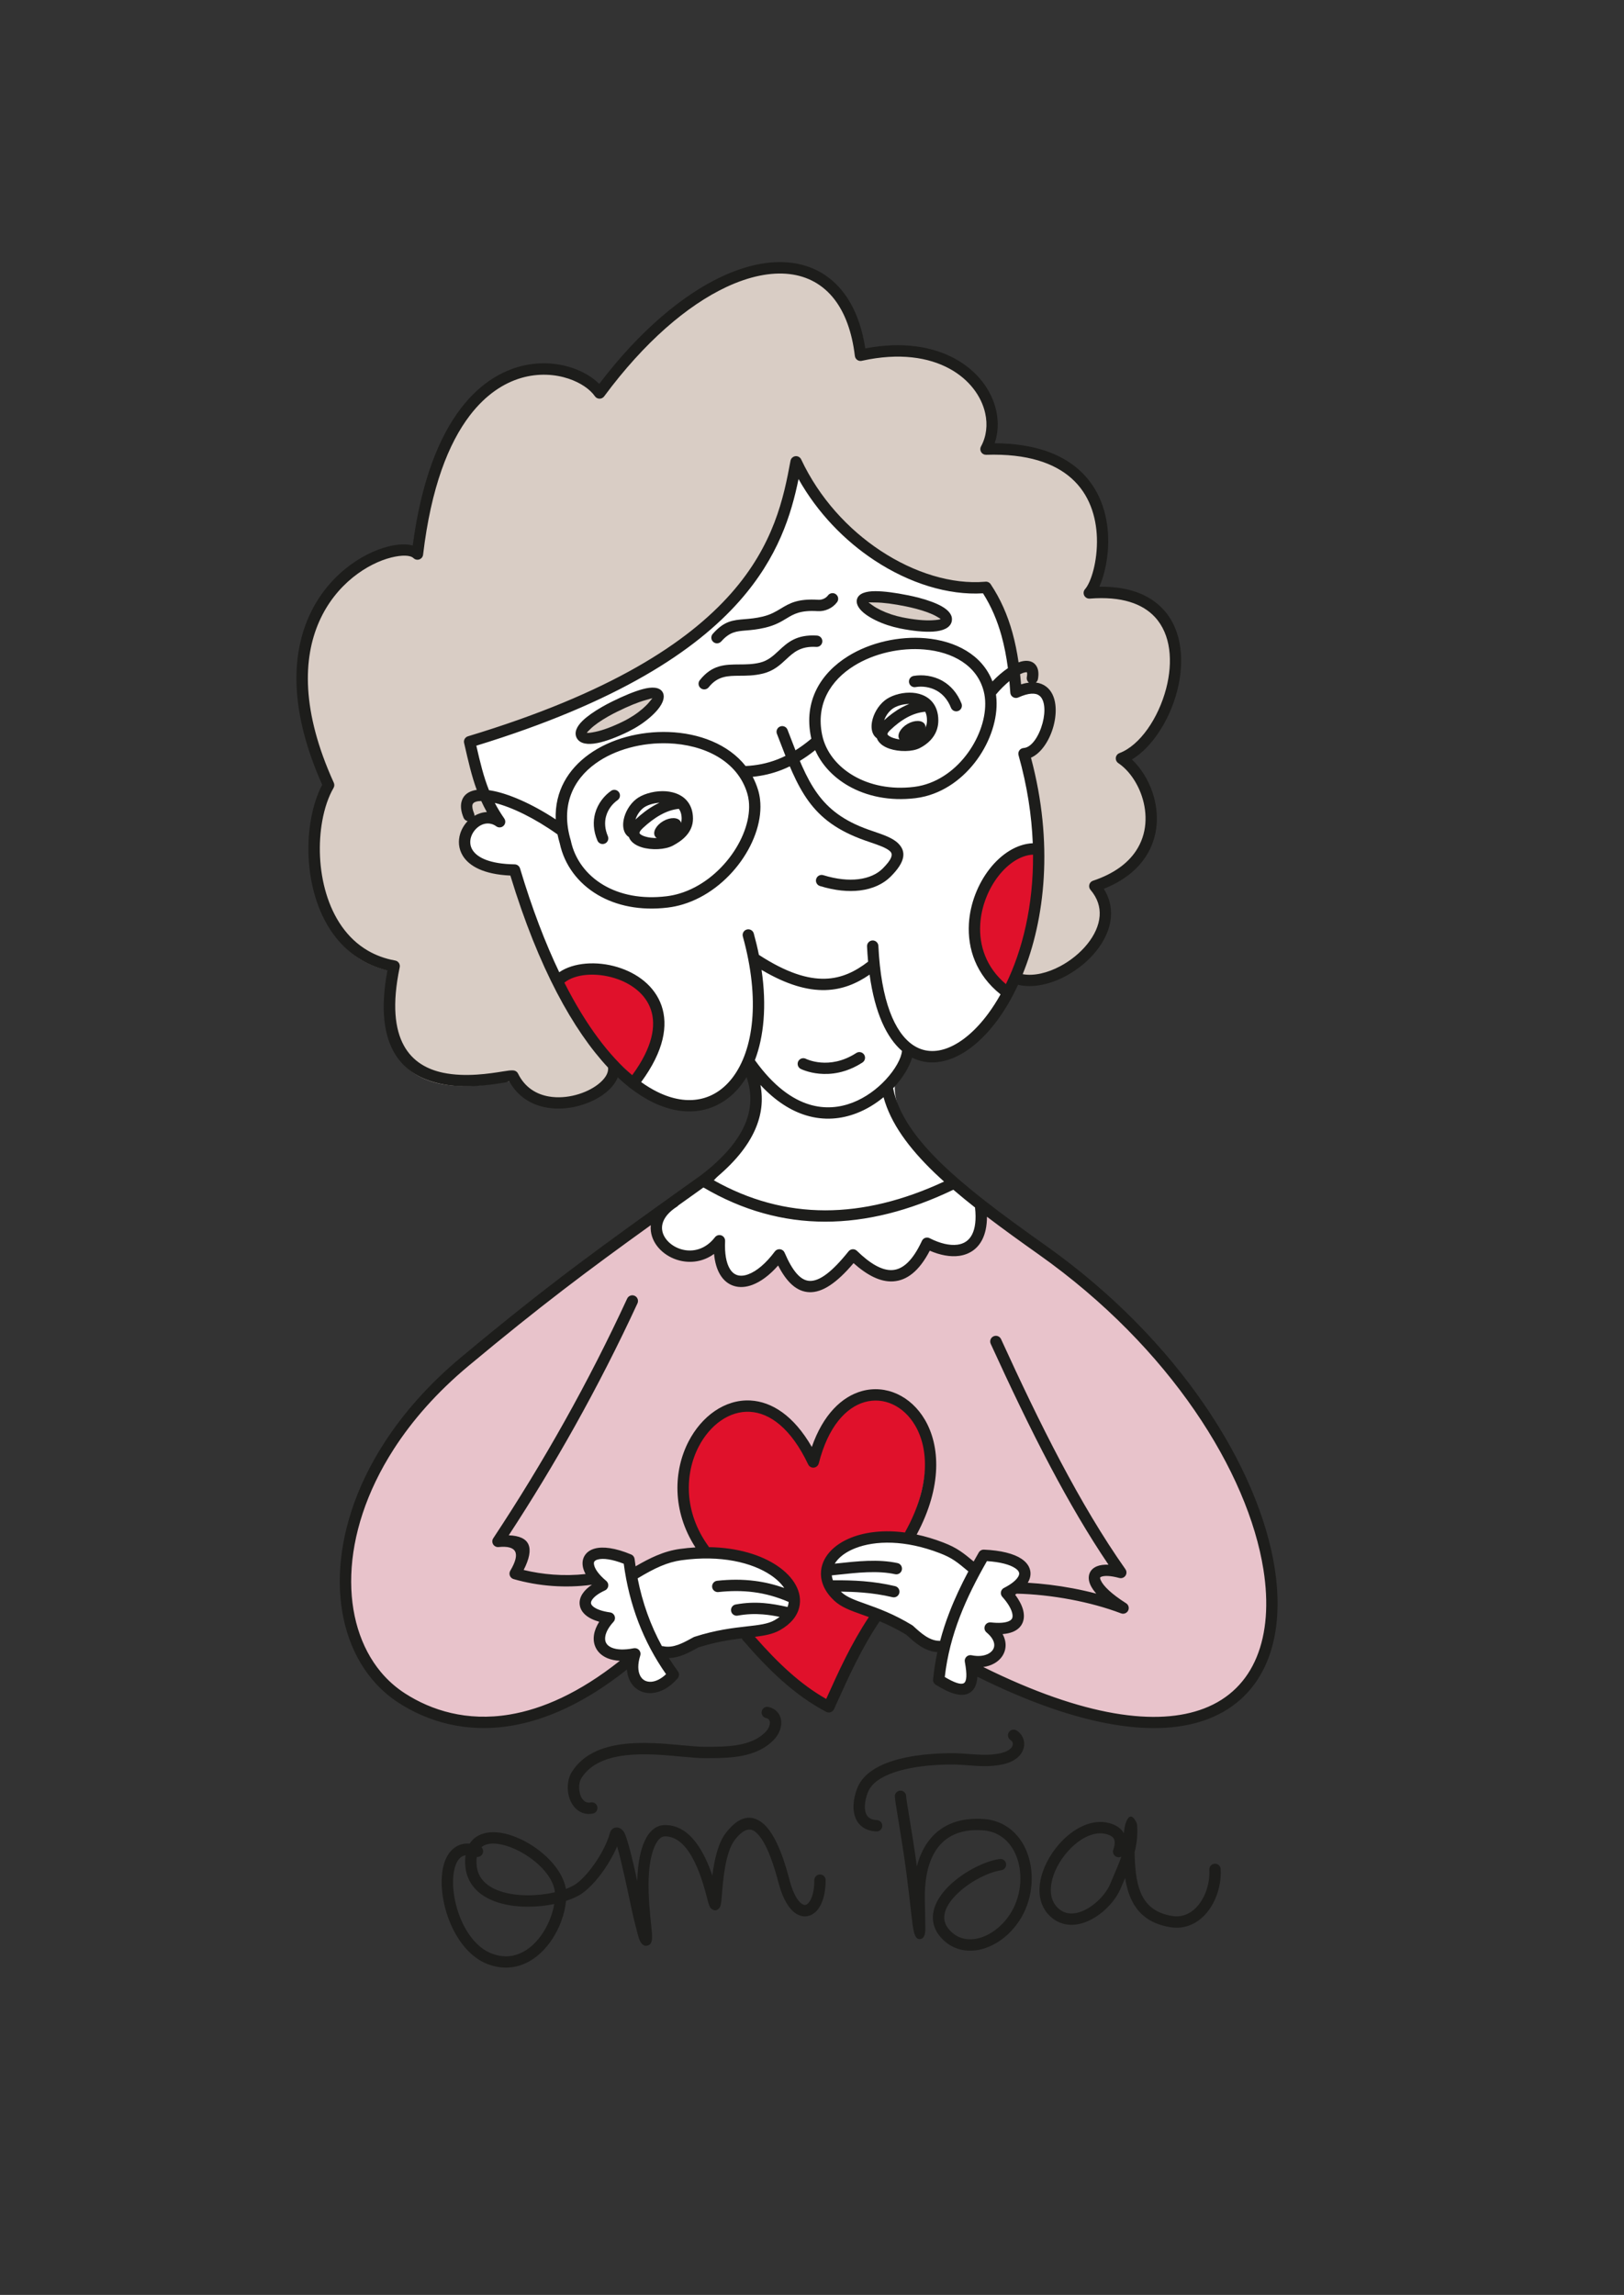 <?xml version="1.0" encoding="UTF-8"?> <svg xmlns="http://www.w3.org/2000/svg" width="596" height="842" viewBox="0 0 596 842" fill="none"><rect x="0" y="0" width="596" height="842" fill="#333333" stroke="none"/> <g clip-path="url(#clip0_428_264)"> <mask id="mask0_428_264" style="mask-type:luminance" maskUnits="userSpaceOnUse" x="0" y="0" width="596" height="842"> <path d="M595.28 0H0V841.89H595.28V0Z" fill="white"></path> </mask> <g mask="url(#mask0_428_264)"> <path fill-rule="evenodd" clip-rule="evenodd" d="M298.69 377.21C269.02 388.19 243.29 386.92 226.52 391.7C219.56 408.29 192.88 407.71 187.54 396.78C185.5 395.76 131.94 412.93 143.79 356.3C112.1 350.58 109.45 307.24 119.67 289.66C87.58 219.13 144.4 196.85 152.38 204.62C162.06 122.92 209.96 131.78 219.43 145.34C260.86 89.4 309.85 83.95 315.51 131.44C353.33 123.06 370.5 149.84 361.71 165.99C415.13 164.29 406.21 211.64 399.73 218.94C447.84 215.12 432.37 272.02 411.59 279.86C424.06 288.17 431.62 316.93 401.78 326.88C408.76 334.38 405.41 346.78 389.72 355.66C385.42 358.09 379.86 357.3 373.64 359.32C356.46 364.91 332.09 372.25 298.7 377.22" fill="#D9CDC5"></path> <path fill-rule="evenodd" clip-rule="evenodd" d="M333.1 384.96L333.06 384.23C354.94 401.89 395.91 348.25 375.87 277.77C385.73 277.17 392.24 246.87 372.93 255.53C371.92 239.83 368.88 227.75 361.99 217.48C337.82 219.63 306.77 201.64 292.73 171.99C287.73 198.96 278.28 242.04 173.65 273.45C176.28 284.92 178.11 293.18 184.59 302.44C174.06 294.86 159.68 319.48 190.06 319.95C217.61 411.49 262.46 420.41 275.42 389.03L276.04 390.72C280.72 413.79 269.49 424.06 261.91 433.2C271.44 448.92 331.33 451.64 348.33 432.79C338.33 421.32 325.94 408.14 328.77 394.87C329.73 390.36 333.13 387.51 333.09 384.98" fill="white"></path> <path fill-rule="evenodd" clip-rule="evenodd" d="M383.18 459.95C469.08 523.3 495.1 620.59 432.5 631.07C412.78 634.37 352.16 621.25 344.76 593.52C329.81 586.55 314.71 594.13 296.74 583.76C273.85 590.29 248.11 603.42 231.77 608.46C213.07 623.07 197.89 628.7 184.77 630.81C166.64 633.72 155.92 629.86 147.89 624.69C116.79 604.66 117.73 545.42 171.07 500.97C205 472.71 223.46 459.66 259.31 434.04C272.88 444.19 300.19 445.77 311.36 445.66C324.16 445.53 333.86 442.9 348.8 434.86C356.43 439.54 369.67 449.99 383.18 459.96V459.95Z" fill="#E8C3CB"></path> <path d="M383.18 459.95C469.08 523.3 495.1 620.59 432.5 631.07C412.78 634.37 352.16 621.25 344.76 593.52C329.81 586.55 314.71 594.13 296.74 583.76C273.85 590.29 248.11 603.42 231.77 608.46C213.07 623.07 197.89 628.7 184.77 630.81C166.64 633.72 155.92 629.86 147.89 624.69C116.79 604.66 117.73 545.42 171.07 500.97C205 472.71 223.46 459.66 259.31 434.04C272.88 444.19 300.19 445.77 311.36 445.66C324.16 445.53 333.86 442.9 348.8 434.86C356.43 439.54 369.67 449.99 383.18 459.96V459.95Z" stroke="#1D1D1B" stroke-width="0.22" stroke-linecap="round" stroke-linejoin="round"></path> <path fill-rule="evenodd" clip-rule="evenodd" d="M358.56 441.6L350.44 434.26L331.57 442.7L300.23 446.58L278.15 441.9L258.38 434.11L247.28 440.72C229.88 451.91 252.48 469.52 263.83 454.8C262.96 472.94 275.12 473.98 285.6 459.94C291.91 474.64 299.54 475.88 312.3 459.94C322.41 469.75 331.78 471.7 339.21 455.71C350.25 461.35 360.9 458.7 358.56 441.6Z" fill="white"></path> <path d="M358.56 441.6L350.44 434.26L331.57 442.7L300.23 446.58L278.15 441.9L258.38 434.11L247.28 440.72C229.88 451.91 252.48 469.52 263.83 454.8C262.96 472.94 275.12 473.98 285.6 459.94C291.91 474.64 299.54 475.88 312.3 459.94C322.41 469.75 331.78 471.7 339.21 455.71C350.25 461.35 360.9 458.7 358.56 441.6Z" stroke="#1D1D1B" stroke-width="0.5" stroke-linecap="round" stroke-linejoin="round"></path> <path fill-rule="evenodd" clip-rule="evenodd" d="M333.21 220.1C341.73 221.83 348.2 224.67 347.53 227.2C346.86 229.73 339.71 229.87 331.19 228.14C322.67 226.41 316.41 222.05 317.08 220.03C317.75 218 324.7 218.37 333.22 220.1" fill="#D9CDC5"></path> <path fill-rule="evenodd" clip-rule="evenodd" d="M226.95 258.55C219.16 262.4 213.64 266.81 214.93 269.08C216.23 271.35 223.17 269.66 230.96 265.8C238.75 261.94 243.69 256.13 242.52 254.34C241.35 252.55 234.73 254.69 226.94 258.54" fill="#D9CDC5"></path> <path fill-rule="evenodd" clip-rule="evenodd" d="M231.5 572.24C233.43 587.66 238.95 601.37 248.06 613.35C240.23 622.09 229.84 617.59 233.67 605.9C220.83 608.35 216.73 600.84 224.15 593.09C213.04 591.6 212.35 585.48 221.67 581.37C211.53 573.19 216.32 566.11 231.5 572.23" fill="white"></path> <path fill-rule="evenodd" clip-rule="evenodd" d="M359.9 570.65C351.89 584.53 345.47 598.44 343.81 615.24C353.14 621.13 357.18 619.44 355.13 608.39C364.02 610.29 369.75 602.98 362.18 596.67C374.74 598.09 374.11 590.91 368.04 584.16C379.29 578.37 375.79 571.32 359.9 570.66" fill="white"></path> <path d="M336.21 223.36C334.96 223.03 333.68 222.73 332.39 222.47C328.03 221.58 324.11 221.06 321.3 221.05C320 221.05 319.09 221.02 318.71 221.01C318.97 221.2 319.5 221.58 320.24 222.12C321.83 223.26 324.2 224.45 327.07 225.41C328.39 225.85 329.76 226.22 331.16 226.5C335.4 227.36 339.27 227.74 342.1 227.58C343.91 227.48 345.07 227.31 345.2 227.08C345.13 227 344.53 226.63 343.55 226.08C341.84 225.11 339.27 224.17 336.21 223.36ZM333.2 218.39C334.66 218.69 336.02 219 337.27 219.33C340.67 220.23 343.58 221.31 345.61 222.46C348.31 223.99 349.71 225.84 349.29 227.91C349.27 228.02 349.25 228.09 349.25 228.12C348.66 230.36 346.09 231.52 342.33 231.74C339.18 231.92 334.94 231.51 330.35 230.58C328.7 230.24 327.16 229.83 325.77 229.37C322.5 228.29 319.73 226.88 317.81 225.5C315.37 223.75 314.11 221.77 314.46 220.07C314.49 219.91 314.52 219.79 314.55 219.72C315.2 217.75 317.68 216.89 321.32 216.9C324.4 216.91 328.6 217.46 333.21 218.4L333.2 218.39Z" fill="#1D1D1B"></path> <path fill-rule="evenodd" clip-rule="evenodd" d="M303.27 623.93C308.43 613.81 314 602.47 319.77 593.37C294.44 584.54 297.87 560.8 332.3 562.91C356.92 514.3 313.35 493.04 298.38 537.14C278.58 494.3 234.51 526.73 259.67 568.52C293.9 568.41 304.16 593.87 276.58 600.51C284.48 609.65 293.47 618.33 303.27 623.94" fill="#E0112B"></path> <path d="M333.07 265.6C335.66 264.11 338.49 264.17 339.4 265.74C340.31 267.31 338.94 269.79 336.35 271.29C333.76 272.78 330.93 272.72 330.02 271.15C329.11 269.58 330.48 267.1 333.07 265.6Z" fill="#1D1D1B"></path> <path d="M243.42 301.25C246.01 299.76 248.84 299.82 249.75 301.39C250.66 302.96 249.29 305.44 246.7 306.94C244.11 308.43 241.28 308.37 240.37 306.8C239.46 305.23 240.83 302.75 243.42 301.25Z" fill="#1D1D1B"></path> <path d="M224.25 290.16C225.19 289.5 226.49 289.73 227.15 290.67C227.81 291.61 227.58 292.91 226.64 293.57C224.85 294.82 223.13 296.88 222.42 299.51C221.85 301.59 221.92 304.05 223.08 306.79C223.53 307.85 223.03 309.07 221.97 309.51C220.91 309.96 219.69 309.46 219.25 308.4C217.69 304.71 217.62 301.32 218.41 298.42C219.41 294.76 221.78 291.9 224.26 290.16" fill="#1D1D1B"></path> <path d="M336.01 252.1C334.88 252.29 333.8 251.52 333.61 250.39C333.42 249.25 334.19 248.18 335.32 247.99C338.51 247.45 342.48 247.84 345.99 249.88C348.78 251.5 351.28 254.14 352.87 258.14C353.29 259.21 352.77 260.42 351.7 260.84C350.63 261.26 349.42 260.74 349 259.67C347.8 256.64 345.95 254.67 343.9 253.48C341.31 251.98 338.37 251.69 336 252.09" fill="#1D1D1B"></path> <path d="M339.56 261.14C337.2 261.34 335.01 262.09 332.99 263.17C330.69 264.4 328.59 266.07 326.71 267.86C326.12 268.42 325.81 268.85 325.72 269.16C325.73 269.27 325.74 269.38 325.73 269.49C325.78 269.59 325.89 269.7 326.03 269.82C326.45 270.18 327.08 270.5 327.84 270.76C330.39 271.62 333.85 271.69 335.71 270.73C337.13 269.99 338.34 269.05 339.14 267.87C339.81 266.89 340.2 265.72 340.2 264.32C340.2 263.01 339.97 261.97 339.56 261.15M331.03 259.51C331.89 259.05 332.78 258.64 333.7 258.28C331.19 258.3 328.68 259.11 327.29 260.24C325.96 261.31 325.01 262.8 324.49 264.24C326.44 262.46 328.62 260.8 331.03 259.51ZM323.29 272.96C322.6 272.36 322.08 271.66 321.79 270.86C321.48 270.64 321.2 270.38 320.95 270.07C320.38 269.36 320.03 268.45 319.91 267.43C319.81 266.57 319.86 265.61 320.06 264.63C320.58 262.03 322.17 259.02 324.68 257C326.75 255.33 330.32 254.13 333.78 254.13C335.33 254.13 336.9 254.36 338.33 254.91C339.85 255.48 341.21 256.39 342.26 257.7C343.56 259.32 344.36 261.49 344.36 264.33C344.36 266.61 343.7 268.57 342.57 270.22C341.35 272.01 339.61 273.39 337.6 274.44C334.83 275.88 329.96 275.88 326.5 274.72C325.24 274.3 324.12 273.71 323.27 272.97L323.29 272.96Z" fill="#1D1D1B"></path> <path d="M249.12 296.76C246.81 296.99 244.59 297.79 242.54 298.91C240.13 300.22 237.93 301.96 236.02 303.73C235.07 304.61 234.68 305.23 234.69 305.63C234.69 305.74 234.8 305.89 234.99 306.05C235.39 306.39 236.01 306.69 236.77 306.92C239.4 307.73 243.03 307.66 245.03 306.59C246.45 305.83 247.81 304.94 248.78 303.84C249.61 302.89 250.16 301.76 250.16 300.37C250.16 298.79 249.77 297.61 249.13 296.75M240.56 295.25C241.04 294.99 241.53 294.74 242.03 294.51C239.58 294.7 237.28 295.48 236.03 296.49C234.64 297.61 233.69 299.18 233.22 300.67C235.35 298.69 237.82 296.74 240.57 295.25H240.56ZM232.27 309.19C231.59 308.6 231.08 307.92 230.8 307.13C230.43 306.89 230.1 306.6 229.81 306.24C229.23 305.52 228.88 304.6 228.75 303.57C228.64 302.69 228.69 301.71 228.89 300.7C229.4 298.15 230.94 295.22 233.41 293.23C235.52 291.53 239.4 290.27 243.15 290.27C244.83 290.27 246.52 290.52 248.06 291.08C249.7 291.68 251.16 292.62 252.27 294C253.54 295.58 254.32 297.66 254.32 300.35C254.32 302.87 253.36 304.9 251.88 306.58C250.53 308.11 248.78 309.28 246.98 310.24C244.08 311.79 239.06 311.96 235.54 310.88C234.26 310.49 233.12 309.92 232.26 309.18L232.27 309.19Z" fill="#1D1D1B"></path> <path d="M216.8 661.3C217.93 661.09 219.02 661.83 219.23 662.96C219.44 664.09 218.7 665.18 217.57 665.39C215.57 665.77 213.84 665.37 212.42 664.45C211.36 663.77 210.5 662.8 209.85 661.67C209.24 660.61 208.81 659.4 208.58 658.16C208.06 655.37 208.48 652.25 209.93 650C218.09 637.33 237.25 639.11 250.43 640.34C253.57 640.63 256.35 640.89 258.55 640.89H258.91C266.68 640.89 275.8 640.89 281.08 635.32C281.72 634.65 282.2 633.8 282.42 632.96C282.54 632.48 282.58 632.02 282.5 631.61C282.44 631.31 282.31 631.04 282.1 630.84C281.87 630.62 281.53 630.44 281.06 630.32C279.95 630.03 279.28 628.9 279.57 627.78C279.86 626.67 280.99 626 282.11 626.29C283.31 626.6 284.26 627.14 284.98 627.82C285.87 628.66 286.39 629.7 286.61 630.83C286.81 631.85 286.74 632.94 286.46 634.01C286.06 635.53 285.22 637.03 284.11 638.2C277.6 645.06 267.51 645.06 258.92 645.06H258.56C256.34 645.06 253.4 644.79 250.07 644.49C237.92 643.36 220.25 641.72 213.45 652.26C212.58 653.61 212.35 655.58 212.69 657.41C212.84 658.22 213.1 658.98 213.47 659.62C213.8 660.19 214.2 660.65 214.69 660.97C215.25 661.33 215.96 661.48 216.82 661.32" fill="#1D1D1B"></path> <path d="M321.81 667.79C322.96 667.84 323.85 668.82 323.79 669.97C323.74 671.12 322.76 672.01 321.61 671.95C320.39 671.89 319.32 671.67 318.39 671.32C316.39 670.56 315.03 669.21 314.2 667.51C313.43 665.93 313.15 664.09 313.24 662.16C313.34 660.2 313.82 658.14 314.56 656.2C316.39 651.39 321.06 648.31 326.7 646.37C334.46 643.7 344.19 643.18 350.31 643.25C352.09 643.27 353.77 643.4 355.48 643.53C359.32 643.82 363.37 644.13 367.26 643.24C368.94 642.86 370.09 642.27 370.82 641.6C371.3 641.16 371.57 640.68 371.67 640.23C371.75 639.84 371.7 639.47 371.55 639.15C371.41 638.87 371.19 638.62 370.9 638.44C369.92 637.84 369.62 636.55 370.22 635.58C370.82 634.6 372.11 634.3 373.08 634.9C374.06 635.5 374.82 636.36 375.3 637.36C375.84 638.49 376.02 639.79 375.74 641.09C375.48 642.33 374.8 643.57 373.64 644.65C372.41 645.79 370.62 646.75 368.17 647.3C363.66 648.33 359.3 648 355.17 647.68C353.43 647.55 351.73 647.42 350.26 647.4C344.48 647.33 335.3 647.82 328.06 650.31C323.5 651.88 319.78 654.22 318.47 657.68C317.87 659.25 317.49 660.87 317.41 662.35C317.35 663.62 317.5 664.78 317.94 665.68C318.32 666.45 318.95 667.06 319.88 667.42C320.42 667.63 321.06 667.76 321.81 667.79Z" fill="#1D1D1B"></path> <path d="M411.53 681.18C411.04 681.44 410.45 681.511 409.88 681.321C408.79 680.961 408.2 679.78 408.57 678.69C409.01 677.39 409.27 676.06 408.94 675.04C408.66 674.16 407.8 673.39 405.94 672.91C401.69 671.8 396.86 674.22 392.97 678.11C391.36 679.72 389.92 681.581 388.75 683.531C387.58 685.491 386.69 687.55 386.17 689.56C385.14 693.5 385.52 697.31 388.08 699.87C388.86 700.65 389.68 701.19 390.52 701.54C392.48 702.34 394.7 702.15 396.88 701.32C399.23 700.43 401.52 698.821 403.44 696.901C405.26 695.081 406.71 693.021 407.5 691.081C408.03 689.791 408.49 688.72 408.94 687.67C409.89 685.44 410.8 683.32 411.54 681.17M407 668.87C409.85 669.61 411.53 670.96 412.43 672.61C412.55 671.63 412.69 670.66 412.83 669.99C412.9 669.61 412.99 669.27 413.09 668.99C414.14 665.95 415.45 665.55 417.03 668.56C417.19 668.86 417.29 669.25 417.32 669.74C417.56 673.42 417.16 676.591 416.39 679.571C416.49 684.911 416.9 689.94 418.45 693.94C420.23 698.54 423.64 701.9 430.14 702.97C430.9 703.09 431.64 703.131 432.35 703.091C435.27 702.921 437.77 701.39 439.67 699.12C441.69 696.71 443.05 693.51 443.59 690.19C443.82 688.79 443.9 687.37 443.82 685.98C443.76 684.83 444.64 683.85 445.79 683.79C446.94 683.73 447.92 684.611 447.98 685.761C448.08 687.441 447.98 689.17 447.7 690.86C447.04 694.9 445.36 698.81 442.87 701.79C440.26 704.9 436.76 707.01 432.58 707.25C431.58 707.31 430.54 707.251 429.47 707.081C421.22 705.731 416.86 701.4 414.56 695.44C413.79 693.44 413.26 691.28 412.91 689L412.78 689.31C412.29 690.46 411.78 691.63 411.36 692.67C410.35 695.13 408.59 697.67 406.4 699.86C404.1 702.16 401.3 704.11 398.36 705.22C395.25 706.4 391.98 706.631 388.95 705.391C387.59 704.831 386.31 703.991 385.14 702.831C381.4 699.091 380.77 693.831 382.16 688.521C382.79 686.101 383.84 683.68 385.19 681.41C386.54 679.14 388.2 677.001 390.04 675.151C394.89 670.301 401.17 667.35 407.01 668.87H407Z" fill="#1D1D1B"></path> <path d="M328.38 659.07C328.38 657.92 329.31 656.98 330.47 656.98C331.63 656.98 332.56 657.91 332.56 659.07C332.56 659.73 333.07 662.821 333.78 667.141C334.57 671.981 335.61 678.32 336.49 684.73C337.49 680.89 339.08 677.5 341.34 674.75C345.07 670.21 350.51 667.46 357.96 667.31C358.93 667.29 359.9 667.31 360.87 667.38C363.89 667.58 366.54 668.42 368.82 669.75C372.36 671.82 374.96 675.031 376.6 678.841C378.19 682.551 378.86 686.83 378.58 691.12C378.29 695.39 377.06 699.681 374.86 703.461C373.38 706.001 371.53 708.23 369.48 710.07C366.45 712.77 362.95 714.61 359.43 715.35C355.77 716.11 352.1 715.69 348.89 713.82C347.62 713.08 346.42 712.101 345.33 710.891C343.67 709.031 342.76 707.051 342.47 705.021C342.09 702.421 342.73 699.83 344.07 697.36C345.33 695.05 347.2 692.861 349.4 690.891C354.55 686.301 361.66 682.82 366.86 682.06C368 681.89 369.06 682.68 369.23 683.82C369.4 684.96 368.61 686.02 367.47 686.19C362.99 686.85 356.76 689.92 352.18 694C350.31 695.67 348.74 697.491 347.73 699.341C346.81 701.041 346.36 702.761 346.6 704.401C346.78 705.641 347.37 706.88 348.45 708.1C349.23 708.97 350.09 709.671 350.99 710.201C353.26 711.531 355.91 711.82 358.58 711.26C361.38 710.67 364.22 709.17 366.71 706.94C368.44 705.4 370 703.511 371.26 701.341C373.14 698.121 374.18 694.471 374.43 690.831C374.67 687.191 374.12 683.58 372.78 680.48C371.49 677.47 369.46 674.94 366.73 673.35C364.99 672.33 362.94 671.691 360.61 671.531C359.69 671.471 358.84 671.451 358.06 671.461C351.95 671.581 347.54 673.77 344.57 677.38C341.52 681.1 339.91 686.37 339.5 692.5C339.4 693.93 339.37 695.37 339.4 696.81L339.6 707.201C339.66 710.111 338.96 711.431 337.51 711.461C335.48 711.501 335.06 707.82 334.44 702.26C333.97 698.04 333.34 692.49 332.63 687.07C331.73 680.22 330.56 673.11 329.69 667.79C328.94 663.24 328.41 659.98 328.41 659.05" fill="#1D1D1B"></path> <path d="M285.66 690.61C285.64 690.54 285.62 690.46 285.66 690.61Z" fill="#1D1D1B"></path> <path d="M170.86 680.67C169.92 680.83 169.16 681.28 168.57 681.94C167.64 682.98 166.99 684.56 166.62 686.49C166.22 688.58 166.16 691.02 166.42 693.6C167.36 702.88 172.38 713.76 180.63 716.82C182.4 717.47 184.09 717.77 185.69 717.77C189.46 717.77 192.81 716.11 195.57 713.56C198.44 710.91 200.67 707.29 202.07 703.51C202.68 701.87 203.13 700.21 203.4 698.59C200.36 699.21 197.06 699.57 193.78 699.57C189.54 699.57 185.29 698.99 181.63 697.63C177.78 696.21 174.56 693.94 172.62 690.61C171.39 688.51 170.7 686.02 170.7 683.11C170.7 682.24 170.76 681.42 170.87 680.66M176.69 677.76C177.25 678.32 177.46 679.18 177.16 679.97C176.81 680.87 175.9 681.4 174.99 681.29C174.9 681.84 174.86 682.44 174.86 683.1C174.86 685.24 175.35 687.03 176.21 688.51C177.61 690.92 180.06 692.6 183.05 693.7C186.22 694.87 189.98 695.38 193.77 695.38C197.2 695.38 200.63 694.97 203.65 694.27C203.06 688.1 196.2 681.72 189.14 678.48C187.01 677.5 184.88 676.83 182.91 676.55C181.08 676.29 179.43 676.37 178.12 676.88C177.59 677.09 177.1 677.38 176.68 677.77L176.69 677.76ZM165.47 679.15C167.2 677.22 169.49 676.18 172.36 676.42C173.39 674.8 174.86 673.68 176.63 672.99C178.64 672.21 181 672.06 183.5 672.41C185.86 672.75 188.38 673.54 190.87 674.69C198.77 678.32 206.45 685.61 207.69 693.06C208.8 692.64 209.79 692.18 210.64 691.69C212.89 690.38 215.76 687.34 218.33 683.63C220.74 680.15 222.83 676.14 223.86 672.46C224.02 671.88 224.32 671.42 224.72 671.08C225.25 670.64 225.88 670.45 226.57 670.51C227.07 670.56 227.55 670.75 228 671.07C228.53 671.46 229.03 672.1 229.39 672.95C230.66 676.01 232.42 683.49 233.89 690.21C233.89 689.88 233.9 689.54 233.91 689.21C234.07 684.01 234.94 679.05 236.57 675.5C238.24 671.88 240.71 669.6 244.08 669.6C253.48 669.6 258.63 679.9 261.43 688.16C262.12 682.7 263.43 676.41 266.26 672.67C271.3 666 275.79 665.8 279.61 668.68C285.21 672.91 288.43 684.85 289.69 689.52C289.94 690.46 289.58 689.15 289.89 690.29C291.14 694.84 292.74 697.49 294.31 698.54C294.78 698.86 295.2 698.98 295.57 698.92C295.94 698.86 296.33 698.61 296.72 698.17C297.99 696.73 298.85 693.87 298.85 689.82C298.85 688.67 299.78 687.74 300.93 687.74C302.08 687.74 303.01 688.67 303.01 689.82C303.01 694.96 301.73 698.8 299.85 700.93C298.8 702.12 297.54 702.85 296.17 703.05C294.79 703.26 293.36 702.92 291.99 702C289.67 700.44 287.42 696.99 285.88 691.39C285.76 690.94 285.69 690.71 285.66 690.6C285.69 690.72 285.68 690.66 285.66 690.6C284.5 686.32 281.55 675.38 277.09 672.01C275.2 670.58 272.75 670.99 269.58 675.18C266.16 679.71 265.35 689.96 264.92 695.32C264.79 696.93 264.69 698.17 264.47 699.02C264.42 699.34 264.29 699.65 264.08 699.92C263.22 701.07 262.24 701.19 261.11 700.35C260.38 699.81 260.07 698.61 259.58 696.73C257.96 690.48 253.62 673.75 244.07 673.75C242.57 673.75 241.32 675.09 240.34 677.21C238.95 680.24 238.2 684.63 238.05 689.32C237.85 695.55 238.54 702.18 239 706.55C239.4 710.41 239.66 712.93 238.06 713.67C236.7 714.29 235.63 713.76 234.78 711.92C234.32 710.93 233.91 709.25 233.26 706.63C233.09 705.95 232.9 705.19 232.46 703.46C232.28 702.75 231.87 700.83 231.33 698.28C230.07 692.31 228.05 682.8 226.48 677.42C225.24 680.37 223.57 683.32 221.73 685.97C218.83 690.16 215.47 693.66 212.71 695.27C211.32 696.08 209.63 696.8 207.73 697.42C207.49 699.87 206.89 702.43 205.96 704.93C204.35 709.26 201.75 713.45 198.37 716.58C194.88 719.81 190.57 721.91 185.67 721.91C183.59 721.91 181.41 721.53 179.16 720.7C169.28 717.04 163.33 704.54 162.26 693.97C161.96 690.99 162.03 688.15 162.51 685.67C163.02 683.03 163.99 680.77 165.46 679.14L165.47 679.15Z" fill="#1D1D1B"></path> <path d="M293.89 392.2C292.86 391.69 292.44 390.44 292.94 389.41C293.45 388.38 294.7 387.96 295.73 388.46C295.75 388.47 304.26 392.82 314.25 386.34C315.21 385.71 316.5 385.99 317.13 386.95C317.76 387.91 317.48 389.2 316.52 389.83C304.51 397.62 293.92 392.21 293.89 392.19" fill="#1D1D1B"></path> <path d="M226.58 261.07C225.35 261.68 224.19 262.29 223.11 262.91C220.37 264.47 218.14 266.04 216.71 267.43C215.89 268.23 215.39 268.74 215.37 268.82C215.56 269 216.72 268.87 218.51 268.5C221.27 267.94 224.9 266.57 228.79 264.65C230.09 264.01 231.32 263.29 232.47 262.55C235.01 260.89 236.99 259.13 238.24 257.62C238.82 256.92 239.23 256.41 239.43 256.16C239.06 256.27 238.19 256.53 236.93 256.87C234.21 257.6 230.56 259.11 226.58 261.08M221.05 259.3C222.21 258.64 223.45 257.98 224.73 257.35C228.96 255.26 232.87 253.65 235.85 252.85C239.36 251.9 241.98 252.1 243.11 253.84C243.18 253.95 243.24 254.06 243.29 254.16C244.06 255.72 243.35 257.95 241.44 260.28C239.94 262.11 237.62 264.18 234.74 266.06C233.49 266.88 232.11 267.67 230.62 268.41C226.43 270.48 222.43 271.97 219.33 272.6C215.64 273.35 212.87 272.88 211.72 270.87C211.68 270.8 211.65 270.74 211.62 270.69C210.68 268.79 211.56 266.64 213.78 264.47C215.44 262.85 217.97 261.06 221.04 259.31L221.05 259.3Z" fill="#1D1D1B"></path> <path d="M260.08 252.16C259.36 253.06 258.05 253.21 257.15 252.49C256.25 251.77 256.1 250.46 256.82 249.56C261.36 243.84 266.06 243.81 271.42 243.78C273.77 243.77 276.27 243.75 278.85 243.13C281.86 242.41 283.79 240.61 285.72 238.81C289 235.75 292.25 232.72 299.83 233.19C300.98 233.26 301.86 234.24 301.79 235.39C301.72 236.54 300.74 237.42 299.59 237.35C293.79 236.99 291.19 239.41 288.56 241.86C286.24 244.02 283.91 246.2 279.82 247.17C276.77 247.9 274.02 247.92 271.44 247.93C267.15 247.96 263.39 247.98 260.09 252.15" fill="#1D1D1B"></path> <path d="M264.7 235.33C263.94 236.19 262.62 236.28 261.76 235.52C260.89 234.76 260.81 233.44 261.57 232.58C265.8 227.79 268.91 227.53 273.4 227.16C275.26 227.01 277.38 226.83 279.88 226.23C282.85 225.52 284.71 224.39 286.48 223.33C289.73 221.36 292.68 219.58 300.35 220.06C300.99 220.1 301.68 219.96 302.33 219.67C302.93 219.39 303.47 218.99 303.86 218.46C304.54 217.54 305.85 217.34 306.77 218.03C307.69 218.71 307.89 220.02 307.2 220.94C306.37 222.06 305.27 222.9 304.07 223.46C302.8 224.04 301.41 224.31 300.1 224.23C293.72 223.83 291.3 225.29 288.63 226.91C286.62 228.13 284.48 229.41 280.84 230.28C277.94 230.97 275.7 231.16 273.74 231.32C270.24 231.61 267.82 231.81 264.7 235.34" fill="#1D1D1B"></path> <path d="M253.87 601.04C253.82 601.07 253.77 601.09 253.87 601.04Z" fill="#1D1D1B"></path> <path d="M285.12 269.23C284.71 268.15 285.25 266.95 286.33 266.54C287.41 266.13 288.61 266.67 289.02 267.75L289.37 268.67C296.48 287.23 300.6 297.99 318.79 304.42C319.44 304.65 320.06 304.86 320.68 305.07C324.27 306.3 327.7 307.47 329.69 309.49C332.51 312.34 332.52 316.03 326.78 321.71C324.2 324.26 320.39 326.14 315.51 326.72C311.41 327.21 306.51 326.8 300.92 325.08C299.82 324.74 299.2 323.58 299.54 322.48C299.88 321.38 301.04 320.76 302.14 321.1C307.12 322.63 311.44 323.01 315.02 322.58C318.92 322.11 321.9 320.67 323.86 318.74C327.35 315.29 327.78 313.48 326.73 312.41C325.43 311.1 322.46 310.08 319.35 309.02C318.7 308.8 318.04 308.57 317.41 308.35C297.4 301.28 293.02 289.85 285.48 270.15L285.13 269.23H285.12Z" fill="#1D1D1B"></path> <path fill-rule="evenodd" clip-rule="evenodd" d="M240.2 605.21L229.32 577.9C235.65 574.08 243.92 571.03 249.33 570.29C282.92 565.66 301.08 586.64 284.52 595.98C278.72 599.25 269.72 597.45 254.98 602.18C251.41 604.13 245.04 606.8 240.2 605.21Z" fill="white"></path> <path fill-rule="evenodd" clip-rule="evenodd" d="M346.43 602.56L357.23 575.66C351.69 571.38 349.57 569.68 344.59 567.92C313.66 557 292.13 572.66 305.92 584.52C310.75 588.67 319.66 588.8 332.68 596.07C335.67 598.57 341.87 602.54 346.42 602.55" fill="white"></path> <path fill-rule="evenodd" clip-rule="evenodd" d="M233.32 395.96L216.77 380.36L206.15 359.18C217.66 347.88 261.6 360.47 233.32 395.96Z" fill="#E0112B"></path> <path fill-rule="evenodd" clip-rule="evenodd" d="M368.56 362.861L378.47 342.531L380.07 312.301C362.9 311.311 345.53 345.211 368.56 362.851" fill="#E0112B"></path> <path d="M232.02 394.47C239.5 384.28 240.86 376.27 238.86 370.39C237.87 367.5 236.05 365.09 233.74 363.18C231.36 361.21 228.48 359.76 225.45 358.84C218.61 356.75 211.12 357.29 207.12 360.53C215.18 376.44 223.74 387.52 232.02 394.47ZM379.12 313.56C374.57 313.78 370.01 316.82 366.44 321.38C364.58 323.77 363 326.55 361.84 329.57C360.68 332.59 359.93 335.84 359.74 339.16C359.29 346.87 361.85 354.91 369.16 361.07C375.21 348.68 379.26 332.35 379.12 313.55V313.56ZM179.47 289.93C179.69 289.96 179.92 290 180.15 290.03C186.36 291.07 195.07 294.79 203.94 300.63C203.56 290.26 208.55 282.22 216.15 276.75C220.15 273.87 224.87 271.73 229.9 270.36C234.9 269 240.21 268.39 245.41 268.58C256.56 268.98 267.28 273.02 273.63 281.05C277.59 280.86 281.49 280.13 285.44 278.58C289.44 277.01 293.51 274.59 297.76 271.02C297.73 270.88 297.69 270.73 297.66 270.59C294.82 257.13 301.28 246.95 311.23 240.76C315.33 238.21 320.02 236.36 324.9 235.24C329.77 234.13 334.81 233.75 339.61 234.16C350.63 235.11 360.45 240.19 364.23 250.01C366.1 248.05 368.05 246.39 369.9 245.14C369.34 240.9 368.57 236.96 367.55 233.27C365.97 227.56 363.76 222.43 360.76 217.69C348.06 218.47 333.73 214.06 320.85 205.54C309.95 198.34 300.06 188.19 293.06 175.76C290.39 188.69 285.68 204.35 271.4 220.51C255.2 238.83 226.69 257.68 174.81 273.59C176.21 279.72 177.46 284.94 179.46 289.93H179.47ZM374.37 247.34C374.5 248.56 374.62 249.81 374.73 251.08C375.76 250.76 376.72 250.56 377.61 250.45C377.02 249.99 376.7 249.23 376.84 248.44C377.01 247.51 377 246.92 376.85 246.62C376.84 246.6 376.85 246.65 376.81 246.65C376.39 246.6 375.78 246.75 375.02 247.06C374.81 247.14 374.6 247.24 374.38 247.35L374.37 247.34ZM174.14 299.31C175.53 298.5 177.07 298.01 178.67 297.94C177.91 296.59 177.23 295.24 176.62 293.89C175.87 293.89 175.22 293.98 174.69 294.14C173.98 294.35 173.53 294.72 173.4 295.25C173.23 295.97 173.4 297.03 173.99 298.47C174.1 298.74 174.15 299.03 174.14 299.3V299.31ZM278.53 350.35C288.51 356.84 296.33 359.28 302.84 359.09C308.88 358.92 313.91 356.44 318.59 352.83C318.42 351.04 318.29 349.17 318.2 347.23C318.15 346.08 319.03 345.11 320.18 345.05C321.33 345 322.3 345.88 322.36 347.03C323.33 367.29 328.35 378.83 335.02 383.39C338.92 386.06 343.47 386.26 348.12 384.37C353.07 382.36 358.14 378.04 362.71 371.84C364.28 369.71 365.78 367.37 367.2 364.83C358.19 357.65 355.05 348.08 355.58 338.91C355.8 335.17 356.64 331.5 357.96 328.08C359.28 324.66 361.06 321.51 363.17 318.81C367.48 313.29 373.17 309.63 379.02 309.38C378.62 299.21 376.99 288.37 373.8 277.09C373.49 275.98 374.14 274.83 375.24 274.52C375.39 274.48 375.55 274.45 375.7 274.44C378.67 274.24 381.38 269.93 382.62 265.29C383.2 263.11 383.43 260.89 383.2 259C382.99 257.36 382.44 256 381.46 255.24C380.08 254.17 377.61 254.14 373.71 255.9C372.66 256.37 371.43 255.9 370.95 254.86C370.83 254.6 370.78 254.34 370.77 254.08C370.68 252.66 370.57 251.27 370.44 249.9C368.81 251.23 367.11 252.9 365.51 254.82C365.53 254.98 365.56 255.15 365.58 255.32C366.42 262.27 364.11 270.43 359.5 277.36C354.89 284.29 347.96 290.04 339.57 292.17C338.39 292.47 337.18 292.7 335.94 292.85C326.47 294 317.95 292.12 311.34 288.33C305.74 285.12 301.5 280.53 299.17 275.23C295 278.55 290.96 280.87 286.96 282.44C283.37 283.85 279.82 284.65 276.23 285.01C277.03 286.52 277.7 288.14 278.22 289.87C278.55 290.96 278.78 292.09 278.92 293.24C279.8 300.48 277.04 308.87 271.88 316.06C266.77 323.19 259.27 329.21 250.61 331.82C248.83 332.36 246.99 332.75 245.12 332.98C234.93 334.22 226.15 332.3 219.4 328.34C212.03 324.01 207.11 317.25 205.44 309.46C205.1 308.33 204.83 307.23 204.6 306.14C196.21 300.17 187.84 296.14 181.59 294.59C182.58 296.48 183.71 298.37 185.06 300.3C185.72 301.25 185.48 302.55 184.54 303.2C183.77 303.73 182.78 303.68 182.08 303.14C180 301.66 177.7 301.93 175.91 303.1C174.5 304.03 173.38 305.48 172.87 307.1C172.39 308.64 172.47 310.34 173.4 311.84C175.16 314.67 179.77 316.99 188.88 317.13C189.81 317.14 190.6 317.77 190.85 318.62C195.28 333.43 200.15 346.07 205.24 356.71C210.45 353.12 218.98 352.5 226.65 354.84C230.2 355.92 233.59 357.63 236.39 359.95C239.26 362.33 241.54 365.36 242.8 369.04C245.22 376.12 243.78 385.48 235.3 397.01C237.3 398.44 239.27 399.63 241.21 400.59C246.92 403.42 252.28 404.2 256.99 403.21C261.64 402.24 265.71 399.51 268.89 395.31C276.52 385.23 279.07 366.87 272.62 343.6C272.31 342.49 272.96 341.35 274.07 341.04C275.18 340.73 276.32 341.38 276.63 342.49C277.37 345.16 278 347.78 278.51 350.33L278.53 350.35ZM319.13 357.59C314.37 360.88 309.16 363.07 302.95 363.25C296.37 363.44 288.76 361.34 279.49 355.85C281.43 369.06 280.33 380.35 277.04 388.98C277.08 389.02 277.11 389.07 277.15 389.12C283.84 398.42 290.65 403.31 297.06 405.25C302.71 406.96 308.11 406.39 312.87 404.56C317.71 402.69 321.9 399.53 325.05 396.13C328.61 392.29 330.79 388.26 331.02 385.58C325.44 380.78 321.08 371.71 319.14 357.6L319.13 357.59ZM357.85 443.05C355.06 440.85 352.39 438.67 349.87 436.51C333.71 444.27 318.03 448.23 302.85 448.23C287.38 448.23 272.47 444.1 258.16 435.68L256.16 437.11C253.68 438.88 251.28 440.6 248.95 442.26C248.81 442.44 248.64 442.6 248.43 442.73C244.13 445.5 242.67 448.56 243 451.23C243.2 452.84 244.05 454.36 245.32 455.62C246.65 456.94 248.41 457.94 250.37 458.45C254.26 459.46 258.91 458.45 262.38 453.95C263.08 453.04 264.39 452.87 265.3 453.57C265.86 454 266.14 454.66 266.11 455.32C265.89 459.99 266.55 463.36 267.82 465.49C268.56 466.74 269.52 467.52 270.61 467.85C271.77 468.2 273.14 468.09 274.65 467.52C277.66 466.4 281.06 463.59 284.36 459.17C285.05 458.25 286.36 458.06 287.28 458.75C287.59 458.98 287.81 459.28 287.95 459.61C290.8 466.25 293.75 469.84 297.16 469.96C300.8 470.09 305.4 466.63 311.41 459.12C312.13 458.22 313.44 458.08 314.34 458.8C314.4 458.85 314.46 458.9 314.51 458.95C319.2 463.5 323.61 466.23 327.52 465.98C331.32 465.74 334.96 462.55 338.34 455.27C338.82 454.22 340.06 453.77 341.1 454.25C341.17 454.28 341.23 454.31 341.29 454.35C344.95 456.2 348.51 457.06 351.4 456.67C352.57 456.51 353.63 456.13 354.53 455.52C355.42 454.91 356.17 454.06 356.74 452.95C357.87 450.73 358.33 447.49 357.83 443.06L357.85 443.05ZM279.07 398.05C280.15 403.62 279.48 409.06 277.15 414.38C274.35 420.79 269.16 426.98 261.78 432.95C274.99 440.41 288.68 444.06 302.85 444.07C316.89 444.07 331.44 440.5 346.46 433.52C345.25 432.43 344.08 431.34 342.95 430.26C333.48 421.15 326.86 412.12 324.26 402.56C321.39 404.94 318.04 407.02 314.35 408.44C308.8 410.58 302.48 411.24 295.84 409.23C290.35 407.57 284.67 404.07 279.07 398.06V398.05ZM306.33 573.7L306.63 573.67C314.85 572.78 322.31 571.97 329.38 573.49C330.51 573.73 331.22 574.84 330.98 575.97C330.74 577.1 329.63 577.81 328.5 577.57C322.08 576.18 314.93 576.96 307.07 577.81C306.52 577.87 305.96 577.93 305.26 578C305.32 578.59 305.46 579.19 305.68 579.8C309.6 579.77 313.27 579.85 316.82 580.14C320.73 580.46 324.55 581.02 328.49 581.95C329.61 582.21 330.31 583.33 330.05 584.45C329.79 585.57 328.67 586.27 327.55 586.01C323.83 585.13 320.21 584.6 316.5 584.3C313.9 584.09 311.28 583.99 308.58 583.96C308.64 584.02 308.7 584.08 308.77 584.14C310.75 586 313.8 587.09 317.72 588.48C322.28 590.11 327.95 592.13 334.78 596.29C334.92 596.37 335.04 596.47 335.15 596.58L335.29 596.71C337.94 599.13 341.09 602.01 344.72 602.02C344.82 602.02 344.92 602.02 345.02 602.04C345.96 598.47 347.1 595.01 348.41 591.63C350.4 586.46 352.77 581.47 355.38 576.55C353.28 574.79 351.76 573.55 350.35 572.6C348.73 571.51 347.15 570.72 344.84 569.83C332.16 564.95 321.23 565.18 313.97 568C311.13 569.1 308.9 570.58 307.39 572.29C306.99 572.74 306.65 573.21 306.35 573.69L306.33 573.7ZM289.42 587.74H289.39C285.01 585.84 280.77 584.7 276.56 584.16C272.32 583.61 268.05 583.65 263.64 584.12C262.5 584.24 261.47 583.41 261.35 582.27C261.23 581.13 262.06 580.1 263.2 579.98C267.9 579.48 272.48 579.44 277.08 580.04C280.65 580.5 284.21 581.34 287.81 582.63C286.68 580.96 285 579.34 282.82 577.88C275.99 573.3 264.54 570.45 250.06 572.45C247.52 572.8 245.1 573.51 242.55 574.58C239.97 575.67 237.22 577.16 234.09 579.05C234.06 579.07 234.04 579.08 234.01 579.1C235.76 588.01 238.73 596.3 242.92 603.97C243.1 603.96 243.29 603.97 243.48 604.01C247.08 604.78 250.71 602.78 253.86 601.05C254 600.97 253.92 601.01 253.86 601.05C253.94 601.01 254.1 600.92 254.41 600.75C254.54 600.67 254.69 600.6 254.84 600.55C262.77 598 269.04 597.29 274.09 596.72C278.44 596.23 281.81 595.84 284.23 594.47C284.93 594.07 285.56 593.66 286.12 593.23C283.98 592.79 281.93 592.47 279.88 592.31C276.95 592.08 273.99 592.18 270.72 592.77C269.59 592.97 268.51 592.22 268.31 591.09C268.11 589.96 268.86 588.88 269.99 588.68C273.68 588.01 276.97 587.9 280.21 588.16C283.11 588.39 285.96 588.91 289.02 589.6C289.12 589.34 289.21 589.07 289.27 588.81C289.35 588.47 289.4 588.12 289.43 587.77L289.42 587.74ZM272.65 601.84C272.46 601.62 272.32 601.37 272.24 601.11C267.84 601.64 262.58 602.44 256.29 604.44C255.72 604.75 256.58 604.29 255.86 604.68C252.81 606.36 249.39 608.24 245.49 608.34C246.53 610 247.63 611.62 248.79 613.21C249.37 614 249.3 615.07 248.69 615.78C245.8 619.15 242.51 620.86 239.53 621.15C237.73 621.33 236.04 621 234.58 620.22C233.1 619.42 231.9 618.18 231.1 616.54C230.54 615.4 230.19 614.06 230.08 612.55C214.54 624.89 200.31 631.06 187.69 633.16C170.78 635.98 156.78 631.51 146.34 624.79C142.63 622.4 139.35 619.48 136.54 616.1C128.4 606.33 124.2 592.81 124.74 577.61C125.27 562.55 130.42 545.82 140.97 529.45C147.96 518.6 157.32 507.89 169.29 497.92C202.03 470.64 220.36 457.54 253.73 433.7L257.49 431.01C265.24 425.04 270.6 418.94 273.32 412.7C275.79 407.04 276.07 401.21 273.98 395.2C273.42 396.12 272.83 396.98 272.21 397.81C268.41 402.83 263.49 406.09 257.83 407.28C252.22 408.45 245.94 407.57 239.36 404.32C236.77 403.04 234.12 401.37 231.44 399.31C231.31 399.25 231.18 399.17 231.06 399.08C230.94 398.99 230.83 398.88 230.74 398.77C229.4 397.71 228.06 396.55 226.71 395.28C225.88 397.41 224.23 399.4 222.03 401.11C219.44 403.12 216.03 404.77 212.33 405.75C208.64 406.73 204.62 407.04 200.8 406.4C195.23 405.46 190.09 402.52 186.87 396.69C186.57 396.81 186.1 397.05 185.17 397.2C180.18 398 170.68 399.52 161.74 397.65C148.51 394.88 136.73 385.06 142.18 356.06C138.74 355.24 135.65 353.99 132.89 352.38C124.1 347.27 118.59 338.64 115.7 329.06C112.86 319.64 112.55 309.25 114.15 300.44C115 295.71 116.4 291.42 118.25 287.94C106.12 260.77 107.04 240.57 113.27 226.42C116.63 218.78 121.55 212.91 126.81 208.64C132.09 204.36 137.74 201.69 142.53 200.49C145.99 199.62 149.11 199.52 151.47 200.13C154.65 176.18 161.22 160.18 169.11 149.86C175.56 141.42 182.92 136.76 190.08 134.66C197.29 132.55 204.29 133.06 209.98 134.97C214.06 136.34 217.51 138.45 219.91 140.85C234.69 121.43 250.39 108.29 264.75 101.54C273.93 97.23 282.6 95.5 290.2 96.39C297.99 97.3 304.62 100.93 309.52 107.28C313.45 112.38 316.23 119.23 317.55 127.83C331.32 125.21 342.38 127.2 350.43 131.58C354.61 133.86 357.99 136.77 360.52 140.03C363.07 143.31 364.78 146.96 365.6 150.66C366.5 154.73 366.33 158.85 365.03 162.63C379.65 162.71 389.49 166.6 395.93 172.32C399.81 175.76 402.44 179.84 404.13 184.14C405.8 188.39 406.56 192.86 406.69 197.13C406.92 204.28 405.35 210.99 403.46 215.26C414.53 215.11 422.07 218.37 426.86 223.53C430.45 227.39 432.44 232.28 433.16 237.57C433.87 242.73 433.37 248.28 431.98 253.62C429.21 264.25 422.84 274.17 415.4 278.66C418.65 281.7 421.38 286 422.99 290.82C424.23 294.54 424.81 298.57 424.47 302.59C424.13 306.67 422.84 310.75 420.35 314.5C417.27 319.12 412.36 323.2 405.09 326.1C407.18 329.4 407.95 332.87 407.71 336.32C407.39 340.79 405.36 345.14 402.3 348.95C399.32 352.66 395.35 355.86 391.08 358.14C385.33 361.2 378.98 362.6 373.62 361.32C371.36 366.21 368.8 370.56 366.06 374.28C361.02 381.12 355.34 385.92 349.68 388.22C344.5 390.32 339.36 390.37 334.73 388.04C333.79 391.33 331.46 395.29 328.1 398.92C327.99 399.04 327.88 399.15 327.77 399.27C327.79 399.34 327.81 399.4 327.82 399.47C329.74 408.93 336.22 417.97 345.85 427.23C350.2 431.42 355.19 435.64 360.68 439.96C360.97 440.09 361.22 440.29 361.42 440.54C368.15 445.8 375.62 451.2 383.61 456.86C432.96 491.79 461.98 538.65 467.78 575.18C469.85 588.24 468.97 600.03 465.02 609.58C461 619.3 453.83 626.67 443.39 630.69C425.28 637.66 397.26 634.33 358.69 615.19C358.51 618.2 357.51 620.18 355.71 621.18C353.01 622.68 348.89 621.57 343.43 618.14C342.77 617.74 342.35 616.98 342.44 616.15C342.78 612.71 343.31 609.38 344.01 606.15C339.24 605.85 335.69 602.6 332.68 599.85L332.62 599.79C329.04 597.62 325.77 596.06 322.83 594.83C316.13 604.85 311.73 614.59 306.98 625.1C306.68 625.76 306.38 626.42 306.08 627.09C306.08 627.09 306.04 627.17 306.02 627.2C305.48 628.22 304.22 628.61 303.21 628.07C297.47 625.05 292.24 621.27 287.22 616.83C282.24 612.43 277.49 607.39 272.66 601.81L272.65 601.84ZM255.22 567.74C246.51 554.25 247.21 539.48 252.71 528.85C255.11 524.23 258.42 520.37 262.28 517.73C266.22 515.03 270.74 513.58 275.44 513.84C283.15 514.27 291.25 519.27 297.93 530.89C302.09 518.91 309.01 512.45 316.2 510.41C320.65 509.15 325.19 509.58 329.28 511.45C333.3 513.29 336.86 516.52 339.43 520.9C344.99 530.39 345.9 545.35 336.42 563.02C339.54 563.68 342.79 564.64 346.14 565.93C348.73 566.93 350.53 567.83 352.43 569.11C353.92 570.11 355.4 571.3 357.33 572.91C357.93 571.84 358.53 570.77 359.15 569.7C359.51 569 360.25 568.53 361.09 568.56C367.47 568.83 372.11 570.08 374.84 571.9C376.44 572.96 377.48 574.25 377.93 575.68C378.42 577.21 378.23 578.82 377.35 580.42C377.3 580.52 377.24 580.62 377.18 580.71C382.48 581.02 388.12 581.7 393.73 582.76C396.61 583.3 399.49 583.95 402.32 584.69C401.34 583.56 400.64 582.51 400.2 581.56C399.52 580.06 399.4 578.69 399.78 577.5C400.2 576.19 401.17 575.23 402.61 574.65C403.7 574.21 405.12 574.02 406.82 574.09C399.36 563.08 392.32 550.99 385.54 538.19C377.97 523.88 370.71 508.64 363.59 493.05C363.11 492 363.57 490.77 364.62 490.29C365.67 489.81 366.9 490.27 367.38 491.32C374.45 506.8 381.66 521.95 389.23 536.25C396.75 550.46 404.6 563.78 412.99 575.69C413.36 576.18 413.51 576.84 413.34 577.48C413.04 578.59 411.9 579.25 410.79 578.96C407.64 578.11 405.38 578.02 404.16 578.51C403.91 578.61 403.77 578.7 403.75 578.79C403.69 578.99 403.76 579.34 403.99 579.83C404.94 581.91 407.87 584.8 413.21 588.19C414.07 588.69 414.47 589.76 414.11 590.72C413.7 591.8 412.5 592.34 411.43 591.94C405.67 589.75 399.34 588.06 392.98 586.86C386.14 585.57 379.3 584.85 373.13 584.71H373.1C372.92 584.83 372.74 584.95 372.55 585.07C373.97 586.98 374.99 588.89 375.46 590.66C375.91 592.37 375.88 593.97 375.28 595.39C374.65 596.87 373.44 598.04 371.59 598.77C370.59 599.16 369.39 599.43 367.95 599.54C368.48 600.51 368.81 601.48 368.96 602.42C369.22 604.09 368.93 605.67 368.17 607.06C367.45 608.39 366.3 609.52 364.84 610.33C363.7 610.97 362.35 611.42 360.85 611.62C398.1 630.06 424.87 633.38 441.91 626.83C451.2 623.26 457.59 616.69 461.17 608.02C464.83 599.19 465.62 588.15 463.67 575.85C458.03 540.27 429.6 494.52 381.22 460.27C374.48 455.5 368.1 450.9 362.21 446.42C362.21 449.87 361.57 452.66 360.47 454.83C359.56 456.6 358.35 457.97 356.9 458.95C355.45 459.93 353.79 460.53 351.98 460.78C348.75 461.22 345.02 460.52 341.22 458.88C337.3 466.44 332.77 469.81 327.8 470.13C323.08 470.43 318.2 467.86 313.25 463.44C306.99 470.85 301.72 474.27 297.03 474.1C292.46 473.93 288.77 470.56 285.57 464.31C282.42 467.89 279.15 470.28 276.11 471.41C273.73 472.3 271.45 472.45 269.42 471.83C267.32 471.2 265.55 469.8 264.25 467.61C263.12 465.71 262.35 463.2 262.05 460.06C258.02 463 253.39 463.51 249.33 462.47C246.65 461.78 244.22 460.39 242.38 458.57C240.48 456.69 239.19 454.32 238.87 451.74C238.78 451.01 238.76 450.26 238.83 449.51C215.48 466.31 198.43 479.07 171.96 501.13C160.35 510.8 151.26 521.19 144.49 531.71C134.37 547.43 129.42 563.42 128.92 577.75C128.42 591.93 132.28 604.47 139.76 613.45C142.29 616.49 145.26 619.13 148.62 621.3C158.31 627.54 171.31 631.68 187.03 629.06C199 627.07 212.56 621.17 227.48 609.34C225.79 609.25 224.31 608.94 223.06 608.44C221.17 607.68 219.77 606.5 218.9 605.02C218.01 603.51 217.7 601.74 217.99 599.84C218.22 598.31 218.86 596.68 219.91 595.02C217.75 594.41 216.1 593.57 214.94 592.58C213.7 591.52 212.97 590.27 212.77 588.91C212.56 587.55 212.88 586.16 213.74 584.81C214.49 583.63 215.67 582.47 217.28 581.4C217.19 581.42 217.1 581.44 217 581.46C212.35 582.09 207.5 582.23 202.68 581.88C197.88 581.53 193.09 580.69 188.5 579.37C187.39 579.05 186.75 577.9 187.06 576.79C187.12 576.58 187.21 576.39 187.32 576.22C191.09 569.81 189.64 566.94 182.96 567.61C181.82 567.72 180.8 566.89 180.68 565.74C180.63 565.24 180.76 564.77 181.02 564.39C190.27 550.41 199.01 536.09 207.22 521.43C215.43 506.77 223.08 491.78 230.17 476.45C230.65 475.41 231.89 474.95 232.93 475.43C233.97 475.91 234.43 477.15 233.95 478.19C226.81 493.64 219.1 508.73 210.85 523.47C203.27 537.02 195.21 550.3 186.71 563.3C194.54 563.58 196.36 567.82 192.18 576.02C195.72 576.88 199.35 577.44 202.97 577.71C207 578.01 211.02 577.94 214.9 577.51C214.38 576.54 214.04 575.6 213.89 574.73C213.62 573.16 213.89 571.74 214.7 570.56C215.47 569.43 216.67 568.6 218.29 568.16C221.22 567.36 225.77 567.87 231.64 570.34C232.35 570.64 232.81 571.29 232.9 572.01C233.01 572.9 233.13 573.79 233.26 574.68C235.99 573.08 238.49 571.77 240.94 570.73C243.82 569.51 246.59 568.71 249.51 568.3C251.47 568.03 253.37 567.84 255.23 567.74H255.22ZM260.02 567.37C260.08 567.46 260.14 567.54 260.18 567.64C270.81 567.8 279.39 570.56 285.14 574.41C288.25 576.49 290.57 578.91 291.98 581.45C293.49 584.16 293.97 587.01 293.31 589.74C292.55 592.91 290.26 595.83 286.27 598.08C283.66 599.55 280.68 600.1 277.05 600.55C281.35 605.44 285.58 609.86 289.97 613.74C294.16 617.45 298.51 620.67 303.21 623.34C307.91 612.94 312.27 603.29 318.86 593.3C318.02 592.99 317.22 592.71 316.44 592.43C312.09 590.88 308.71 589.67 306.13 587.25C302.79 584.12 301.27 580.68 301.28 577.32C301.29 574.47 302.41 571.77 304.46 569.45C306.38 567.27 309.14 565.41 312.57 564.08C317.69 562.09 324.4 561.25 332.13 562.27C332.17 562.14 332.23 562.01 332.3 561.88C341.47 545.3 340.86 531.53 335.85 523C333.73 519.38 330.82 516.72 327.56 515.23C324.37 513.77 320.82 513.43 317.34 514.42C310.52 516.35 303.92 523.36 300.49 536.9C300.34 537.48 299.95 538 299.36 538.28C298.32 538.77 297.08 538.33 296.59 537.28C290.27 523.96 282.46 518.39 275.23 517.99C271.49 517.78 267.85 518.96 264.64 521.16C261.35 523.42 258.5 526.74 256.42 530.75C251.27 540.69 250.88 554.77 260.02 567.35V567.37ZM244.44 614.25C236.08 602.32 230.91 588.81 228.91 573.73C224.53 572.03 221.33 571.65 219.38 572.18C218.76 572.35 218.35 572.6 218.14 572.9C217.96 573.16 217.92 573.54 218 574.03C218.27 575.61 219.72 577.71 222.49 580.03C222.72 580.23 222.91 580.47 223.05 580.76C223.53 581.8 223.07 583.04 222.02 583.52C219.58 584.64 217.99 585.86 217.26 587.02C216.96 587.49 216.84 587.92 216.9 588.28C216.96 588.64 217.21 589.02 217.66 589.41C218.79 590.37 220.83 591.15 223.84 591.58C224.27 591.63 224.68 591.81 225.02 592.12C225.87 592.9 225.92 594.22 225.14 595.06C223.36 597 222.37 598.86 222.13 600.45C221.98 601.4 222.11 602.24 222.5 602.9C222.9 603.59 223.61 604.16 224.61 604.56C226.43 605.29 229.1 605.43 232.58 604.74C232.91 604.68 233.26 604.69 233.6 604.8C234.7 605.14 235.31 606.31 234.97 607.41C233.97 610.58 234.08 613.05 234.89 614.72C235.3 615.56 235.89 616.18 236.59 616.56C237.32 616.95 238.19 617.11 239.15 617.02C240.79 616.86 242.64 615.97 244.44 614.25ZM362.19 572.78C358.38 579.45 354.96 586.14 352.27 593.13C349.59 600.09 347.63 607.37 346.73 615.29C350.23 617.38 352.58 618.18 353.7 617.56C354.81 616.95 354.96 614.4 354.09 609.72C353.88 608.59 354.63 607.51 355.76 607.3C356.04 607.25 356.31 607.26 356.57 607.31C359.12 607.85 361.3 607.54 362.83 606.69C363.59 606.26 364.18 605.7 364.52 605.06C364.84 604.47 364.96 603.79 364.85 603.05C364.65 601.79 363.78 600.37 362.04 598.92C361.16 598.19 361.04 596.87 361.77 595.99C362.23 595.43 362.93 595.18 363.6 595.25C366.6 595.59 368.71 595.42 370.07 594.88C370.81 594.59 371.25 594.2 371.45 593.75C371.67 593.23 371.65 592.53 371.44 591.71C370.98 589.98 369.69 587.93 367.84 585.87C367.07 585.01 367.14 583.7 367.99 582.93C368.15 582.78 368.33 582.67 368.52 582.58C371.29 581.15 373 579.71 373.72 578.4C374.03 577.84 374.11 577.35 373.97 576.92C373.81 576.4 373.33 575.87 372.56 575.36C370.58 574.04 367.1 573.09 362.19 572.77V572.78ZM274.78 293.72C274.67 292.8 274.49 291.91 274.23 291.05C270.63 279.07 258.31 273.19 245.26 272.72C240.46 272.55 235.58 273.1 230.98 274.36C226.42 275.6 222.15 277.53 218.57 280.12C210.3 286.07 205.65 295.6 209.46 308.31L209.5 308.48C210.91 315.17 215.15 321 221.52 324.74C227.51 328.26 235.4 329.95 244.65 328.83C246.28 328.63 247.88 328.29 249.43 327.82C257.15 325.5 263.88 320.07 268.5 313.63C273.07 307.25 275.54 299.93 274.79 293.73L274.78 293.72ZM361.43 255.81C361.34 255.08 361.21 254.37 361.03 253.67C358.6 244.1 349.57 239.19 339.26 238.3C334.87 237.92 330.27 238.26 325.83 239.28C321.4 240.29 317.14 241.98 313.44 244.28C304.89 249.59 299.33 258.29 301.74 269.72C303.02 275.78 307.24 281.18 313.4 284.71C319.28 288.08 326.9 289.75 335.44 288.71C336.49 288.58 337.52 288.39 338.53 288.13C345.85 286.27 351.94 281.2 356.02 275.07C360.1 268.94 362.16 261.81 361.43 255.82V255.81ZM223.15 391.83C223.15 391.83 223.15 391.73 223.15 391.69C210.46 378.11 197.67 355.33 187.3 321.24C177.49 320.81 172.18 317.74 169.87 314.02C168.24 311.39 168.08 308.47 168.9 305.85C169.43 304.15 170.39 302.57 171.62 301.27C170.96 301.13 170.39 300.68 170.12 300.01C169.19 297.74 168.97 295.83 169.35 294.26C169.86 292.14 171.3 290.78 173.49 290.12C173.95 289.98 174.44 289.88 174.96 289.81C173.09 284.72 171.88 279.39 170.45 273.14L170.35 272.71C170.03 271.61 170.66 270.46 171.76 270.14C223.96 254.38 252.35 235.77 268.29 217.73C284.04 199.91 287.63 182.55 290.09 169.16C290.18 168.49 290.6 167.87 291.26 167.56C292.3 167.07 293.54 167.51 294.03 168.56C300.7 182.74 311.29 194.22 323.14 202.04C335.62 210.29 349.44 214.46 361.47 213.44C362.26 213.3 363.09 213.63 363.57 214.34C367.15 219.71 369.74 225.57 371.56 232.13C372.51 235.56 373.25 239.18 373.81 243.02C375.05 242.56 376.22 242.37 377.23 242.48C378.73 242.64 379.89 243.37 380.57 244.75C381.1 245.83 381.26 247.29 380.92 249.15C380.83 249.67 380.55 250.11 380.16 250.42C381.67 250.61 382.94 251.14 383.99 251.95C385.92 253.44 386.97 255.78 387.31 258.48C387.62 260.93 387.35 263.71 386.64 266.37C385.27 271.49 382.19 276.32 378.36 278C386.75 309.33 383.49 337.34 375.32 357.43C379.5 358.18 384.5 356.95 389.13 354.48C392.92 352.46 396.43 349.62 399.06 346.35C401.61 343.18 403.31 339.61 403.56 336.04C403.79 332.82 402.82 329.54 400.2 326.47C400.03 326.27 399.89 326.03 399.81 325.77C399.45 324.68 400.04 323.5 401.13 323.14C408.89 320.55 413.93 316.65 416.89 312.2C418.97 309.08 420.04 305.68 420.33 302.27C420.62 298.8 420.12 295.33 419.06 292.14C417.32 286.91 414.09 282.45 410.41 279.99C410.06 279.75 409.78 279.41 409.62 278.99C409.21 277.91 409.76 276.71 410.84 276.31C418.34 273.48 425.14 263.5 427.98 252.6C429.24 247.76 429.7 242.76 429.07 238.15C428.46 233.68 426.8 229.58 423.84 226.39C419.34 221.54 411.7 218.69 399.92 219.63C399.38 219.67 398.82 219.5 398.38 219.11C397.52 218.35 397.44 217.03 398.2 216.17C400.37 213.73 402.84 206.02 402.56 197.29C402.44 193.46 401.76 189.47 400.27 185.68C398.8 181.95 396.53 178.42 393.19 175.46C387.01 169.98 377.15 166.37 361.92 166.86C361.56 166.87 361.2 166.79 360.86 166.61C359.85 166.06 359.48 164.8 360.03 163.79C362.02 160.13 362.51 155.84 361.56 151.59C360.88 148.5 359.43 145.43 357.25 142.62C355.05 139.79 352.11 137.25 348.47 135.27C340.82 131.1 330.05 129.35 316.41 132.35C316.29 132.38 316.17 132.41 316.05 132.42C314.91 132.56 313.87 131.74 313.73 130.59C312.67 121.7 310.06 114.8 306.25 109.85C302.07 104.43 296.41 101.34 289.75 100.56C282.91 99.76 275 101.36 266.53 105.33C252.25 112.04 236.52 125.44 221.71 145.44C221.58 145.61 221.42 145.77 221.23 145.9C220.29 146.56 218.99 146.33 218.33 145.39C216.54 142.82 213.09 140.42 208.68 138.94C203.71 137.28 197.59 136.83 191.26 138.68C184.89 140.55 178.3 144.76 172.44 152.41C164.65 162.59 158.2 178.79 155.27 203.53C155.22 203.97 155.03 204.4 154.69 204.74C153.89 205.56 152.57 205.58 151.75 204.78C150.6 203.66 147.54 203.56 143.57 204.55C139.29 205.62 134.23 208.02 129.46 211.88C124.67 215.76 120.19 221.12 117.11 228.11C111.23 241.47 110.5 260.8 122.5 287.18C122.77 287.77 122.76 288.48 122.41 289.09C120.53 292.32 119.11 296.5 118.27 301.18C116.79 309.39 117.07 319.08 119.73 327.88C122.34 336.52 127.24 344.27 135.01 348.79C137.9 350.47 141.2 351.72 144.92 352.4C144.97 352.4 145.02 352.42 145.08 352.43C146.21 352.66 146.93 353.77 146.69 354.89C140.97 382.19 151.12 391.18 162.62 393.59C170.83 395.31 179.82 393.87 184.55 393.11C186.21 392.84 187.45 392.65 188.34 392.73C188.63 392.74 188.92 392.82 189.18 392.95C189.57 393.15 189.91 393.47 190.12 393.9C192.61 399 196.87 401.53 201.51 402.31C204.73 402.85 208.14 402.58 211.3 401.74C214.45 400.91 217.33 399.52 219.5 397.83C221.89 395.97 223.35 393.83 223.16 391.84L223.15 391.83Z" fill="#1D1D1B"></path> </g> </g> <defs> <clipPath id="clip0_428_264"> <rect width="595.28" height="841.89" fill="white"></rect> </clipPath> </defs> </svg> 